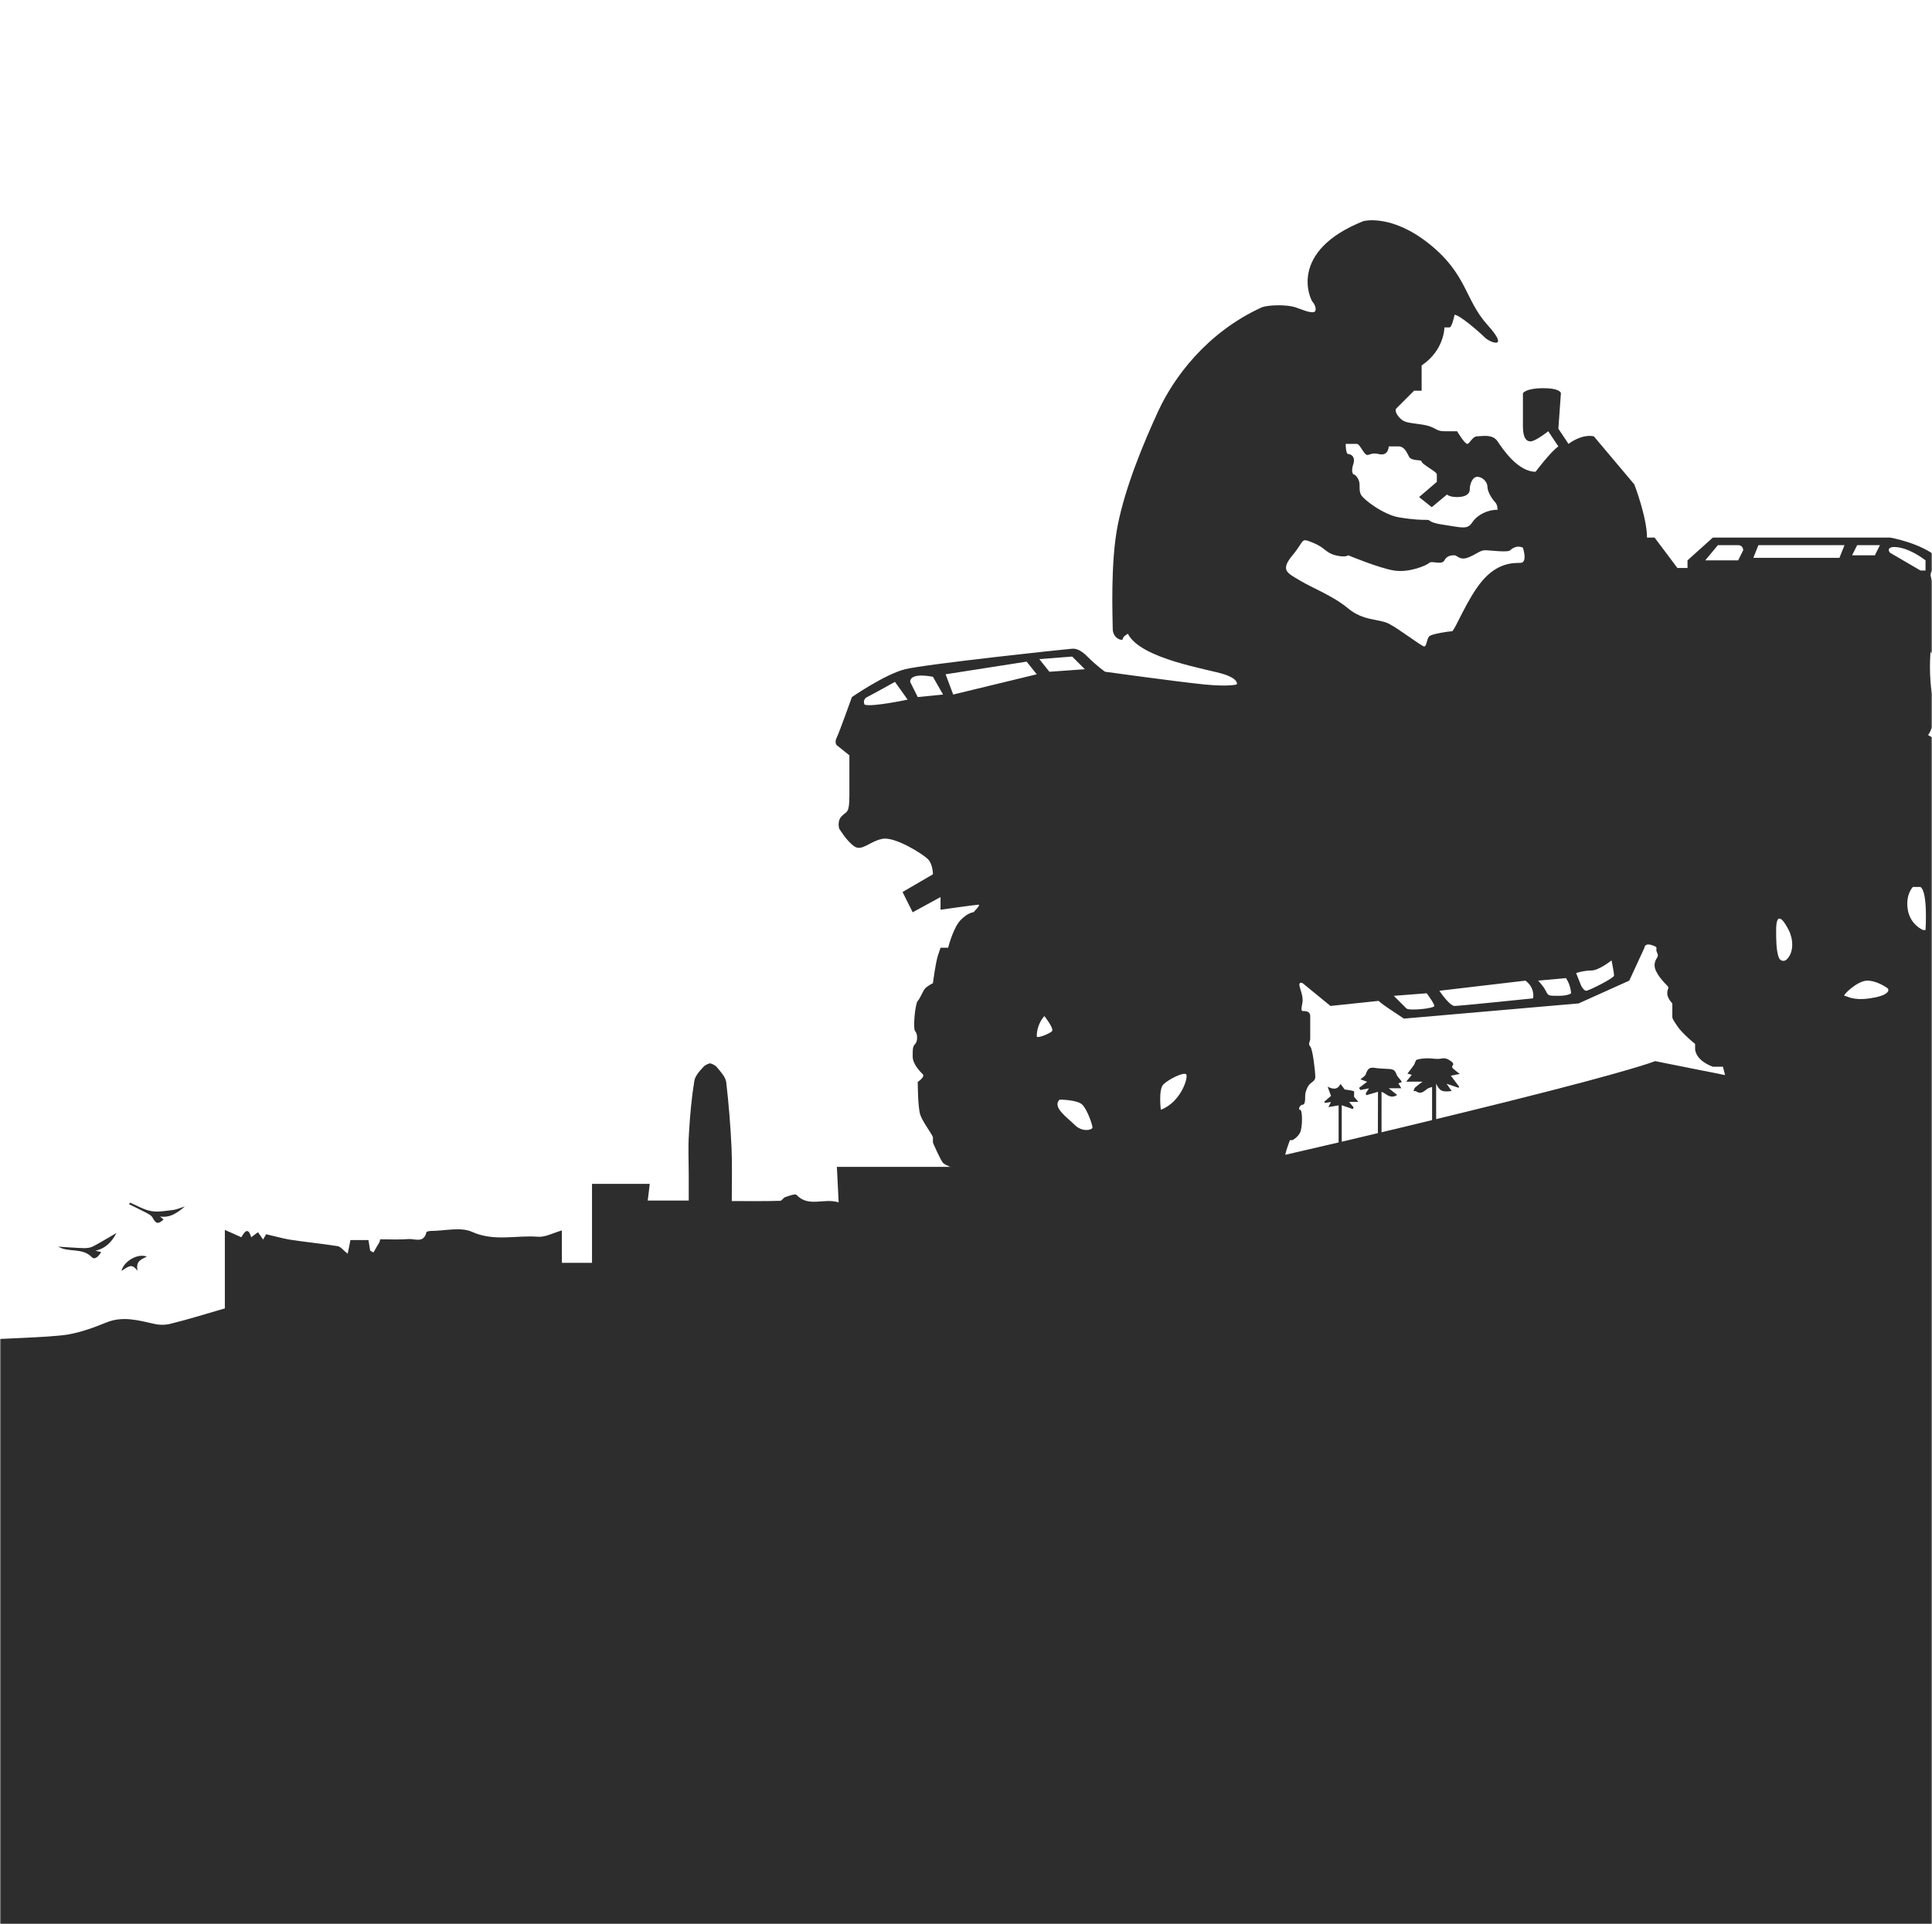 <svg width="763" height="760" viewBox="0 0 763 760" fill="none" xmlns="http://www.w3.org/2000/svg">
<mask id="mask0_173_4" style="mask-type:alpha" maskUnits="userSpaceOnUse" x="0" y="0" width="763" height="760">
<rect width="763" height="760" fill="#F26739"/>
</mask>
<g mask="url(#mask0_173_4)">
<path d="M-152.079 550.75L-112.693 536.125C-112.693 536.125 -23.792 555.25 -23.792 553C-23.792 550.75 -5.787 536.125 -5.787 536.125L52.5 531.625L112.5 524.875L134.13 531.625L167.89 521.5L190.397 524.875L230.908 506.875L300.678 517C300.678 517 345.116 484.125 375.5 474C405.884 463.875 419.585 473.125 429.712 467.5C439.84 461.875 443.216 466.375 449.968 467.5C456.72 468.625 546.746 447.25 596.26 434.875C645.774 422.5 653.651 419.125 653.651 419.125L693.038 427L762.808 400L843.831 427L886.593 410.125L998 455.125V760H-313L-152.079 550.75Z" fill="#2D2D2D"/>
<path d="M808.444 366.333C808.444 366.333 808.444 365.333 808.444 364.333C808.444 363.333 809.444 359.333 809.444 359.333C811.444 351.333 806.444 346.333 806.444 346.333C806.444 346.333 805.444 343.333 806.444 341.333C807.444 339.333 802.444 331.333 802.444 331.333H799.444V326.333L796.444 325.333V319.333L788.444 311.333H785.444C785.444 311.333 785.444 307.333 784.444 306.333C783.444 305.333 780.444 302.333 780.444 302.333H774.444V299.333L772.944 298.833L771.444 297.333L786.444 266.333C784.444 246.333 765.444 220.333 765.444 220.333C758.444 214.333 746.444 212.333 746.444 212.333H676.444L666.444 221.333V224.333H662.444L653.444 212.333H650.444C650.444 204.333 645.444 191.333 645.444 191.333L629.444 172.333C624.444 171.333 619.444 175.333 619.444 175.333L615.444 169.333L616.444 155.333C616.444 155.333 616.444 153.333 609.444 153.333C602.444 153.333 601.444 155.333 601.444 155.333C601.444 155.333 601.444 164.333 601.444 168.333C601.444 172.333 602.444 174.333 604.444 174.333C606.444 174.333 611.444 170.333 611.444 170.333L615.444 176.333C612.444 178.333 606.444 186.333 606.444 186.333C599.444 186.333 593.444 177.333 591.444 174.333C589.444 171.333 585.444 172.333 583.444 172.333C581.444 172.333 580.444 175.333 579.444 175.333C578.444 175.333 575.444 170.333 575.444 170.333H573.444C573.444 170.333 573.444 170.333 570.444 170.333C567.444 170.333 567.444 169.333 564.444 168.333C561.444 167.333 556.444 167.333 554.444 166.333C552.444 165.333 550.444 162.333 551.444 161.333C552.444 160.333 558.444 154.333 558.444 154.333H561.444V144.333C570.444 138.333 570.444 129.333 570.444 129.333C570.444 129.333 571.444 129.333 572.444 129.333C573.444 129.333 574.444 124.333 574.444 124.333C576.444 124.333 584.444 131.333 586.444 133.333C588.444 135.333 596.444 138.333 587.444 128.333C578.444 118.333 579.444 108.333 564.444 96.333C549.444 84.333 538.444 87.333 538.444 87.333C508.444 99.333 517.444 118.333 518.444 119.333C519.444 120.333 520.444 123.333 518.444 123.333C516.444 123.333 514.444 122.333 511.444 121.333C508.444 120.333 501.444 120.333 498.444 121.333C476.444 131.333 463.444 149.333 457.444 162.333C451.444 175.333 444.444 192.333 441.444 207.333C438.444 222.333 439.444 244.333 439.444 248.333C439.444 252.333 443.444 253.333 443.444 252.333C443.444 251.333 445.444 250.333 445.444 250.333C450.444 260.333 477.444 264.333 483.444 266.333C489.444 268.333 488.444 270.333 488.444 270.333C488.444 270.333 485.444 271.333 475.444 270.333C465.444 269.333 436.444 265.333 436.444 265.333C436.444 265.333 433.444 263.333 429.444 259.333C425.444 255.333 423.444 256.333 422.444 256.333C421.444 256.333 365.444 262.333 357.444 264.333C349.444 266.333 336.444 275.333 336.444 275.333C336.444 275.333 331.444 289.333 330.444 291.333C329.444 293.333 330.444 294.333 330.444 294.333L335.444 298.333C335.444 298.333 335.444 307.333 335.444 314.333C335.444 321.333 334.444 320.333 332.444 322.333C330.444 324.333 331.444 327.333 331.444 327.333C331.444 327.333 334.444 332.333 337.444 334.333C340.444 336.333 343.444 332.333 348.444 331.333C353.444 330.333 364.444 337.333 366.444 339.333C368.444 341.333 368.444 345.333 368.444 345.333L356.444 352.333L360.444 360.333L371.444 354.333V359.333C371.444 359.333 385.444 357.333 386.444 357.333C387.444 357.333 384.444 360.333 384.444 360.333C384.444 360.333 382.444 360.333 379.444 363.333C376.444 366.333 374.444 374.333 374.444 374.333H371.444C371.444 374.333 371.444 374.333 370.444 377.333C369.444 380.333 368.444 388.333 368.444 388.333C368.444 388.333 366.444 389.333 365.444 390.333C364.444 391.333 363.444 394.333 362.444 395.333C361.444 396.333 360.444 406.333 361.444 407.333C362.444 408.333 362.444 411.333 361.444 412.333C360.444 413.333 360.444 414.333 360.444 417.333C360.444 420.333 363.444 423.333 364.444 424.333C365.444 425.333 362.444 427.333 362.444 427.333C362.444 427.333 362.444 437.333 363.444 440.333C364.444 443.333 368.444 448.333 368.444 449.333C368.444 450.333 368.444 451.333 368.444 451.333C368.444 451.333 371.444 458.333 372.444 459.333C373.444 460.333 376.444 461.333 376.444 461.333V463.333L380.444 467.333C380.444 467.333 380.444 470.333 381.444 471.333C382.444 472.333 390.444 478.333 390.444 478.333H393.444L394.444 482.333L404.444 486.333L406.944 484.833V487.833L412.944 488.833L422.444 501.333C422.444 501.333 485.444 485.333 487.444 484.333C489.444 483.333 499.444 467.333 499.444 467.333C499.444 467.333 499.444 466.333 499.444 465.333C499.444 464.333 504.444 464.333 505.444 462.333C506.444 460.333 507.444 459.333 507.444 457.333C507.444 455.333 509.444 450.333 509.444 450.333H510.444C510.444 450.333 512.444 449.333 513.444 447.333C514.444 445.333 514.444 438.333 513.444 438.333C512.444 438.333 513.444 436.333 514.444 436.333C515.444 436.333 515.444 434.333 515.444 433.333C515.444 432.333 515.444 431.333 516.444 429.333C517.444 427.333 519.444 427.333 519.444 425.333C519.444 423.333 518.444 414.333 517.444 413.333C516.444 412.333 517.444 411.333 517.444 410.333C517.444 409.333 517.444 403.333 517.444 401.333C517.444 399.333 515.444 399.333 514.444 399.333C513.444 399.333 514.444 396.333 514.444 395.333C514.444 394.333 514.444 393.333 513.444 390.333C512.444 387.333 514.444 388.333 514.444 388.333L525.444 397.333L544.444 395.333C544.444 395.333 545.444 396.333 548.444 398.333C551.444 400.333 554.444 402.333 554.444 402.333L623.444 396.333L643.444 387.333L649.444 374.333C649.444 374.333 649.444 372.333 652.444 373.333C655.444 374.333 653.444 374.333 654.444 376.333C655.444 378.333 653.444 378.333 653.444 381.333C653.444 384.333 657.444 388.333 658.444 389.333C659.444 390.333 658.444 390.333 658.444 392.333C658.444 394.333 660.444 396.333 660.444 396.333C660.444 396.333 660.444 400.333 660.444 401.333C660.444 402.333 660.444 402.333 662.444 405.333C664.444 408.333 669.444 412.333 669.444 412.333V414.333C669.444 414.333 669.444 416.333 671.444 418.333C673.444 420.333 676.444 421.333 676.444 421.333H680.444L681.444 425.333C681.444 425.333 684.444 427.333 685.444 428.333C686.444 429.333 685.444 430.333 686.444 430.333C687.444 430.333 689.444 434.333 692.444 434.333C695.444 434.333 702.444 436.333 702.444 436.333C702.444 436.333 698.444 437.333 697.444 437.333C696.444 437.333 697.444 441.333 699.444 442.333C701.444 443.333 732.444 442.333 739.444 443.333C746.444 444.333 775.444 441.333 775.444 441.333L778.444 429.333C778.444 429.333 778.444 428.333 781.444 427.333C784.444 426.333 786.444 422.333 786.444 421.333C786.444 420.333 787.444 417.333 787.444 417.333H789.444C789.444 417.333 793.444 415.333 795.444 412.333C797.444 409.333 796.444 404.333 796.444 404.333C796.444 404.333 797.444 404.333 798.444 404.333C799.444 404.333 800.444 401.333 801.444 399.333C802.444 397.333 804.444 397.333 805.444 395.333C806.444 393.333 806.444 384.333 806.444 383.333C806.444 382.333 807.444 382.333 807.444 381.333C807.444 380.333 809.444 375.333 809.444 373.333C809.444 371.333 809.444 370.333 808.444 369.333C807.444 368.333 808.444 367.333 808.444 367.333V366.333ZM423.444 259.333L428.444 264.333L414.444 265.333L410.444 260.333L423.444 259.333ZM341.444 278.333C341.444 278.333 340.444 276.333 342.444 275.333C344.444 274.333 353.444 269.333 353.444 269.333L358.444 276.333C358.444 276.333 344.444 279.333 341.444 278.333ZM362.444 275.333L359.444 269.333C359.444 265.333 368.444 267.333 368.444 267.333L372.444 274.333L362.444 275.333ZM376.444 274.333L373.444 266.333L405.444 261.333L409.444 266.333L376.444 274.333ZM415.444 407.333C414.444 408.333 409.444 410.333 409.444 409.333C409.444 404.333 412.444 401.333 412.444 401.333C412.444 401.333 416.444 406.333 415.444 407.333ZM424.444 444.333C421.444 441.333 415.444 437.333 418.444 434.333C418.444 434.333 425.444 434.333 427.444 436.333C429.444 438.333 431.444 444.333 431.444 445.333C431.444 446.333 427.444 447.333 424.444 444.333ZM458.444 438.333C458.444 438.333 457.444 430.333 459.444 428.333C461.444 426.333 467.444 423.333 468.444 424.333C469.444 425.333 466.444 435.333 458.444 438.333ZM535.444 175.333C536.444 175.333 536.444 175.333 538.444 178.333C540.444 181.333 540.444 178.333 544.444 179.333C548.444 180.333 548.444 176.333 548.444 176.333C548.444 176.333 550.444 176.333 552.444 176.333C554.444 176.333 555.444 178.333 556.444 180.333C557.444 182.333 561.444 181.333 561.444 182.333C561.444 183.333 567.444 186.333 567.444 187.333C567.444 188.333 567.444 190.333 567.444 190.333L560.444 196.333L565.444 200.333L571.444 195.333C571.444 195.333 572.444 196.333 575.444 196.333C578.444 196.333 580.444 195.333 580.444 193.333C580.444 191.333 581.444 188.333 583.444 188.333C585.444 188.333 587.444 190.333 587.444 192.333C587.444 194.333 589.444 197.333 590.444 198.333C591.444 199.333 591.444 201.333 591.444 201.333C587.444 201.333 583.444 203.333 581.444 206.333C579.444 209.333 577.444 208.333 570.444 207.333C563.444 206.333 565.444 205.333 563.444 205.333C561.444 205.333 558.444 205.333 552.444 204.333C546.444 203.333 538.444 197.333 537.444 195.333C536.444 193.333 537.444 191.333 536.444 189.333C535.444 187.333 534.444 187.333 534.444 187.333C534.444 187.333 533.444 186.333 534.444 183.333C535.444 180.333 533.444 179.333 532.444 179.333C531.444 179.333 531.444 175.333 531.444 175.333C531.444 175.333 534.444 175.333 535.444 175.333ZM532.444 240.333C526.444 235.333 518.444 232.333 513.444 229.333C508.444 226.333 505.444 225.333 510.444 219.333C515.444 213.333 513.444 212.333 518.444 214.333C523.444 216.333 523.444 218.333 527.444 219.333C531.444 220.333 532.444 219.333 532.444 219.333C532.444 219.333 544.444 224.333 550.444 225.333C556.444 226.333 563.444 223.333 564.444 222.333C565.444 221.333 569.444 223.333 570.444 221.333C571.444 219.333 573.444 219.333 574.444 219.333C575.444 219.333 576.444 221.333 579.444 220.333C582.444 219.333 584.444 217.333 586.444 217.333C588.444 217.333 595.444 218.333 596.444 217.333C597.444 216.333 599.444 215.333 601.444 216.333C601.444 216.333 603.444 222.333 600.444 222.333C597.444 222.333 591.444 222.333 585.444 229.333C579.444 236.333 574.444 249.333 573.444 249.333C572.444 249.333 565.444 250.333 564.444 251.333C563.444 252.333 563.444 255.333 562.444 255.333C561.444 255.333 552.444 248.333 548.444 246.333C544.444 244.333 538.444 245.333 532.444 240.333ZM555.444 398.333C554.444 397.333 550.444 393.333 550.444 393.333L563.444 392.333C563.444 392.333 566.444 396.333 566.444 397.333C566.444 398.333 556.444 399.333 555.444 398.333ZM605.444 394.333C605.444 394.333 576.444 397.333 574.444 397.333C572.444 397.333 568.444 391.333 568.444 391.333L602.444 387.333C606.444 390.333 605.444 394.333 605.444 394.333ZM615.444 393.333C611.444 393.333 611.444 393.333 610.444 391.333C609.444 389.333 607.444 387.333 607.444 387.333L618.444 386.333C620.444 389.333 620.444 392.333 620.444 392.333C620.444 392.333 619.444 393.333 615.444 393.333ZM626.444 391.333C625.444 391.333 624.444 389.333 624.444 389.333L622.444 384.333C622.444 384.333 625.444 383.333 628.444 383.333C631.444 383.333 636.444 379.333 636.444 379.333C636.444 379.333 637.444 384.333 637.444 385.333C637.444 386.333 627.444 391.333 626.444 391.333ZM686.444 221.333H673.444L678.444 215.333C678.444 215.333 684.444 215.333 686.444 215.333C688.444 215.333 688.444 217.333 688.444 217.333L686.444 221.333ZM781.444 256.333C781.444 256.333 784.444 264.333 782.444 267.333C780.444 270.333 778.444 276.333 777.444 275.333C776.444 274.333 773.444 270.333 775.444 266.333C777.444 262.333 779.444 257.333 779.444 257.333C779.444 257.333 780.444 254.333 781.444 256.333ZM771.444 238.333C771.444 238.333 777.444 244.333 777.444 246.333C777.444 248.333 773.444 264.333 772.444 264.333C771.444 264.333 766.444 256.333 766.444 253.333C766.444 250.333 769.444 250.333 768.444 247.333C767.444 244.333 766.444 243.333 766.444 241.333C766.444 239.333 768.444 237.333 771.444 238.333ZM764.444 225.333L769.444 232.333C769.444 232.333 769.444 236.333 767.444 236.333C765.444 236.333 764.444 235.333 764.444 235.333L762.444 227.333C762.444 227.333 762.444 224.333 764.444 225.333ZM733.444 215.333H742.444L740.444 219.333H731.444L733.444 215.333ZM705.544 379.033C704.544 379.933 703.044 379.533 702.544 378.333C701.444 375.633 701.444 370.833 701.444 367.433C701.444 359.433 704.444 363.433 706.444 367.433C708.144 370.733 708.644 376.133 705.544 379.033ZM692.444 220.333L694.444 215.333H728.444L726.444 220.333H692.444ZM738.444 394.333C731.444 395.333 729.444 393.333 728.444 393.333C727.444 393.333 733.444 387.333 737.444 387.333C741.444 387.333 745.444 390.333 745.444 390.333C746.444 391.333 745.444 393.333 738.444 394.333ZM750.444 216.333C755.444 217.333 760.444 221.333 760.444 221.333V225.333H758.444L746.444 218.333C745.444 217.333 745.444 215.333 750.444 216.333ZM760.444 367.333H759.444C759.444 367.333 754.444 365.333 753.444 359.333C752.444 353.333 755.444 350.333 755.444 350.333H758.444C761.444 352.333 760.444 367.333 760.444 367.333ZM761.444 290.333C761.444 290.333 765.444 285.333 763.444 276.333C761.444 267.333 762.444 257.333 762.444 257.333L774.444 278.333C774.444 278.333 775.444 280.333 773.444 285.333C771.444 290.333 768.444 294.333 768.444 294.333L761.444 290.333Z" fill="#2D2D2D"/>
<path d="M-146 538.7C-135 537.5 -123.9 536.4 -112.1 535.2C-113.3 532.5 -114.6 530.1 -115.4 527.5C-116.3 524.6 -118 521.4 -112.9 520.2C-111.8 519.9 -110.9 517.8 -110.3 516.3C-106.7 507.4 -108.8 508.8 -99 508.7C-92.8 508.6 -86.7 508.6 -80.5 508.7C-77.7 508.8 -76 508.1 -74.6 505.4C-73.5 503.3 -71.1 501.9 -68.4 500.9C-68.3 500.6 -68 500.3 -68 500C-67.5 491.5 -67.5 491.5 -58.7 491.5C-57.2 491.5 -55.7 491.7 -54.2 491.5C-46.2 490.4 -39.4 492.1 -34.8 499.3C-34.5 499.7 -34.2 500.2 -33.7 500.3C-27.3 502.4 -20.9 504.7 -14.3 506.4C-11.5 507.1 -8.3 506.5 -5.3 506.6C-4.2 506.6 -17.4 506.8 -16.5 507.3C-8.4 512.1 -26.6 512.1 -17 512.8C-21.3 518.3 -7 523.2 -12 529.6C-3.1 528.7 19.2 528.4 26.9 527.1C32 526.2 37 524.4 41.9 522.4C48.4 519.7 54.6 521.5 60.9 522.9C63 523.4 65.5 523.4 67.6 522.8C74.5 521.1 81.2 519 88.8 516.8C88.8 507.6 88.8 497.3 88.8 485.8C91.5 487 93.4 487.8 95.3 488.7C96.4 486.9 97.9 484.2 99.2 488.7C100 488.1 100.9 487.4 101.9 486.7C102.5 487.6 103.1 488.4 103.9 489.6C104.5 488.5 105.1 487.5 105.1 487.5C108.6 488.3 111.4 489.1 114.2 489.6C120.6 490.6 127 491.2 133.3 492.2C134.6 492.4 135.6 493.9 137.3 495.2C137.7 493.1 138.1 491.6 138.4 489.8C140.7 489.8 142.9 489.8 145.5 489.8C145.7 491.2 146 492.6 146.2 494C146.6 494.2 147.1 494.5 147.5 494.7C148.2 493.4 149 492.1 149.7 490.9C149.9 490.6 149.9 490.3 150.2 489.5C153.9 489.5 157.7 489.7 161.5 489.4C164 489.3 167.4 491.1 168.4 486.7C168.5 486.4 169.6 486.2 170.2 486.2C175.7 486.2 181.9 484.5 186.5 486.6C195.3 490.5 203.9 487.8 212.5 488.5C215.4 488.7 218.4 487 221.9 486C221.9 490.5 221.9 494.5 221.9 498.8C226 498.8 229.7 498.8 233.8 498.8C233.8 488.5 233.8 478.3 233.8 467.6C241.6 467.6 249 467.6 256.6 467.6C256.4 469.6 256.1 471.7 255.8 474.2C261.2 474.2 266.2 474.2 272 474.2C272 471 272 467.7 272 464.5C272 458.8 271.7 453.2 272.1 447.5C272.5 440.6 273.1 433.8 274.2 427C274.5 425 276.3 423 277.8 421.4C278.7 420.4 280.3 420 280.4 420C280.5 420 282.1 420.4 283 421.4C284.5 423.2 286.5 425.3 286.8 427.4C287.8 436 288.5 444.7 288.9 453.3C289.2 460.1 289 466.9 289 474.4C295.6 474.4 301.8 474.5 308.1 474.3C308.8 474.3 309.4 473 310.2 472.8C311.7 472.3 314.1 471.4 314.6 472C319.4 477 325.2 473.1 331.2 474.9C331 469.9 330.7 465.5 330.5 460.9C351 460.9 371.7 460.9 392.9 460.9C392.9 469.4 392.9 477.6 392.9 487.5C398.2 486.3 403.2 486 407.1 484C414.8 480 423 479.4 431.3 479.2C433.6 479.1 436.2 480.2 438.3 481.5C443.5 484.8 448.4 488.7 453.6 492C454.9 492.8 457 493 458.5 492.5C461.5 491.6 464.2 489.2 467.2 488.9C470.9 488.5 474.8 489.6 478.5 490.2C485.6 491.4 492.8 492.7 499.9 494.2C502.2 494.7 504.8 495.6 506.5 497.1C512.9 502.7 518.9 508.7 525.3 514.3C526.6 515.4 528.7 515.6 530.4 516.1C532.3 516.6 534.2 516.8 536.1 517.2C537.1 517.4 537.9 518.1 538.9 518.1C543.7 518.4 548.5 518.7 554.2 519C554.2 505.5 554.2 491.1 554.2 475.5C550.7 482.3 548.3 483.3 539.1 482.2C540.6 480.2 541.9 478.4 544.1 475.6C539.5 477 536 478.1 532.5 479.2C532.2 479 531.9 478.8 531.6 478.5C534.3 475.2 536.9 471.9 539.9 468.3C537.4 467.9 534.7 467.4 531.1 466.7C533.1 465.2 534.7 464.3 536 463.1C537.4 461.9 540.2 461 537.6 458.3C537.4 458.1 538 456.5 538.6 456C541.7 453.8 544.5 451.8 549.1 452.7C553.5 453.6 558.2 452.5 562.8 452.6C566.5 452.7 570.2 452.9 573.7 453.9C575 454.3 575.4 457.2 576.5 458.7C578.5 461.4 580.8 464 582.9 466.5C582 466.7 580.4 467.1 578.6 467.6C580.4 469.7 582.1 471.6 584.1 473.8C578.8 473.8 574 473.8 568 473.8C571 476 573.3 477.4 575.3 479.1C576.1 479.8 576.4 481.2 576.9 482.3C576 482.4 574.8 482.2 574.1 482.7C569.8 485.4 566.8 482.8 563.6 480.5C562.4 479.6 560.7 479.4 558.6 478.6C558.6 493.1 558.6 506.8 558.6 521.1C560.8 521.1 562.6 521 564.3 521.1C569.9 521.6 575.5 522.3 581.1 522.7C585.3 523 589.6 523.1 593.9 523C598.5 522.8 603 522.2 608.4 521.7C608.4 509.4 608.4 496.5 608.4 483C603.9 484.5 600.1 490 593 485.9C595.6 484 598 482.3 601.3 479.8C596.3 479.8 592.9 479.8 588.9 479.8C590 478.1 590.8 476.8 591.8 475.3C590.6 474.9 589.6 474.6 588.5 474.2C588.7 473.8 588.9 473.3 589.1 473C590.7 471 593.1 469.2 593.8 466.9C595.4 462.2 599 462.5 602.6 462.2C606.8 461.9 611 461.9 615.1 461.3C620.1 460.5 622 461.9 623.9 467C624.6 468.9 627.2 470 629.2 471.7C627.1 472.4 625.3 473 622.6 473.9C625.6 476 628.1 477.8 630.6 479.5C630.1 480.1 629.7 480.8 629.2 481.4C626.6 480.9 624.1 480.5 620.8 479.8C622.1 481.7 623 483.1 624 484.4C623.8 484.9 623.6 485.4 623.4 486C619.7 485 616 484 611.9 482.9C611.9 495 611.9 508.1 612 521.2C612 522.1 613.3 523.6 614.3 523.8C624.5 526 634.8 528 645 530C645.6 530.1 646.3 530 647.6 530C647.6 518.3 647.6 506.7 647.6 495.1C643.9 496.3 640.3 497.5 636.7 498.6C636.4 498.1 636.1 497.5 635.9 497C637.3 495.5 638.6 494 640.4 492.1C637.4 492.1 634.7 492.1 631.2 492.1C633.1 490 634.5 488.5 635.5 487.4C635.5 485.3 635.1 482.5 635.6 482.4C638.4 481.6 641.3 481.3 644.7 480.8C645.5 479.8 646.9 478.1 648.8 475.8C652 481.3 656.1 480.5 661.5 478.3C660 482 659 484.5 658.2 486.6C660.3 488.3 662.5 490.1 664.8 491.9C664.6 492.3 664.4 492.7 664.2 493C662.4 492.8 660.6 492.5 658.2 492.2C658.9 493.5 659.5 494.5 660.8 496.8C657 496.2 654 495.7 650.7 495.2C650.7 506.7 650.7 518.5 650.7 531.6C672.1 533.8 693.7 536.1 715.2 538.3C715.2 538.5 715.2 538.6 715.2 538.8C428.3 538.8 141.4 538.8 -145.6 538.8C-146 539.1 -146 538.9 -146 538.7Z" fill="#2D2D2D"/>
<path d="M46 487C44.275 490.292 41.923 493.043 37.689 494.026C38.368 494.173 39.048 494.32 39.936 494.517C39.152 496.089 37.427 497.759 36.33 496.629C32.566 492.65 27.13 494.861 23 492.404C26.346 492.601 29.691 492.896 33.036 492.994C34.291 493.043 35.702 492.846 36.748 492.306C39.936 490.636 42.916 488.769 46 487Z" fill="#2D2D2D"/>
<path d="M51.321 475C54.105 476.183 56.781 477.829 59.672 478.344C62.455 478.858 65.453 478.241 68.29 477.932C69.735 477.778 71.126 477.109 73 476.543C69.949 479.115 67.219 481.07 63.204 480.504C63.686 480.916 64.114 481.276 64.596 481.687C62.401 483.694 61.545 483.385 60.207 480.864C59.725 479.99 58.494 479.424 57.53 478.91C55.389 477.778 53.195 476.749 51 475.669C51.107 475.412 51.214 475.206 51.321 475Z" fill="#2D2D2D"/>
<path d="M54.324 501.944C52.314 499.425 51.48 499.537 48 502C48.784 498.25 54.373 494.892 58 496.347C55.941 497.411 53.49 497.97 54.324 501.944Z" fill="#2D2D2D"/>
<path d="M523.681 453C525.365 452.826 527.008 452.608 528.652 452.434C528.652 446.733 528.652 441.554 528.652 436.593C527.329 436.81 526.167 437.028 524.603 437.289C525.124 436.288 525.325 435.853 525.646 435.287C524.684 435.417 523.962 435.548 523.241 435.635C523.16 435.461 523.08 435.287 523 435.156C523.882 434.373 524.804 433.59 525.646 432.85C525.285 431.936 524.924 430.891 524.323 429.238C526.487 430.238 528.131 430.587 529.414 428.149C530.175 429.15 530.736 429.934 531.057 430.326C532.42 430.543 533.622 430.63 534.705 431.022C534.865 431.065 534.745 432.328 534.745 433.198C535.146 433.677 535.707 434.329 536.468 435.243C535.065 435.243 534.023 435.243 532.781 435.243C533.462 436.07 534.023 436.723 534.584 437.376C534.464 437.594 534.344 437.855 534.264 438.072C532.821 437.55 531.378 437.071 529.895 436.549C529.895 441.597 529.895 446.602 529.895 451.738C530.416 451.738 530.656 451.781 530.937 451.738C535.065 450.867 539.154 449.997 543.243 449.04C543.603 448.953 544.165 448.3 544.165 447.908C544.205 442.207 544.205 436.506 544.205 431.239C542.561 431.718 541.078 432.153 539.595 432.589C539.515 432.371 539.435 432.153 539.354 431.892C539.715 431.283 540.116 430.717 540.637 429.89C539.314 430.151 538.312 430.369 537.27 430.543C537.07 430.282 536.909 429.977 536.709 429.716C537.711 428.933 538.713 428.193 539.916 427.279C538.793 426.887 538.072 426.626 537.27 426.322C538.072 425.582 539.114 425.103 539.395 424.276C540.156 422.057 540.918 421.491 542.922 421.795C544.565 422.057 546.289 422.1 547.932 422.187C549.376 422.274 550.819 422.187 551.46 424.233C551.781 425.234 552.703 425.973 553.344 426.887C553.464 427.061 553.504 427.236 553.584 427.41C553.143 427.584 552.743 427.714 552.262 427.888C552.662 428.541 552.983 429.107 553.424 429.847C551.821 429.847 550.418 429.847 548.454 429.847C549.776 430.891 550.738 431.631 551.781 432.502C548.935 434.286 547.411 431.849 545.608 431.239C545.608 437.115 545.608 442.729 545.608 448.082C547.772 448.3 549.616 448.561 551.42 448.648C553.103 448.735 554.827 448.648 556.551 448.517C558.795 448.343 561.04 448.039 563.285 447.821C564.006 447.734 564.688 447.821 565.57 447.821C565.57 441.597 565.57 435.635 565.57 429.325C564.728 429.629 564.046 429.76 563.565 430.151C562.283 431.152 561.08 432.284 559.357 431.109C559.076 430.891 558.635 430.978 558.234 430.935C558.435 430.456 558.555 429.847 558.876 429.542C559.677 428.802 560.599 428.149 561.802 427.236C559.397 427.236 557.473 427.236 555.348 427.236C556.15 426.278 556.831 425.408 557.553 424.537C556.831 424.32 556.19 424.189 555.829 424.059C556.671 422.927 557.593 421.839 558.395 420.664C558.835 420.011 558.996 418.749 559.517 418.575C560.92 418.14 562.403 418.053 563.886 418.009C565.65 418.009 567.574 418.488 569.297 418.096C571.101 417.704 572.264 418.575 573.506 419.532C573.747 419.706 574.027 420.403 573.907 420.533C572.865 421.708 573.987 422.1 574.549 422.622C575.07 423.145 575.671 423.536 576.513 424.189C575.07 424.494 573.947 424.711 572.985 424.885C574.148 426.452 575.23 427.888 576.312 429.325C576.192 429.412 576.072 429.499 575.951 429.629C574.549 429.15 573.146 428.715 571.302 428.062C572.143 429.281 572.705 430.064 573.306 430.935C569.578 431.414 568.576 430.978 567.173 428.019C567.173 434.808 567.173 441.075 567.173 446.951C569.418 446.82 571.382 446.733 573.306 446.559C573.667 446.515 574.027 446.254 574.428 446.167C575.19 445.993 575.951 445.906 576.713 445.688C577.435 445.471 578.276 445.384 578.757 444.905C579.198 444.513 579.599 444.078 580 443.686V453H523.681Z" fill="#2D2D2D"/>
</g>
</svg>
